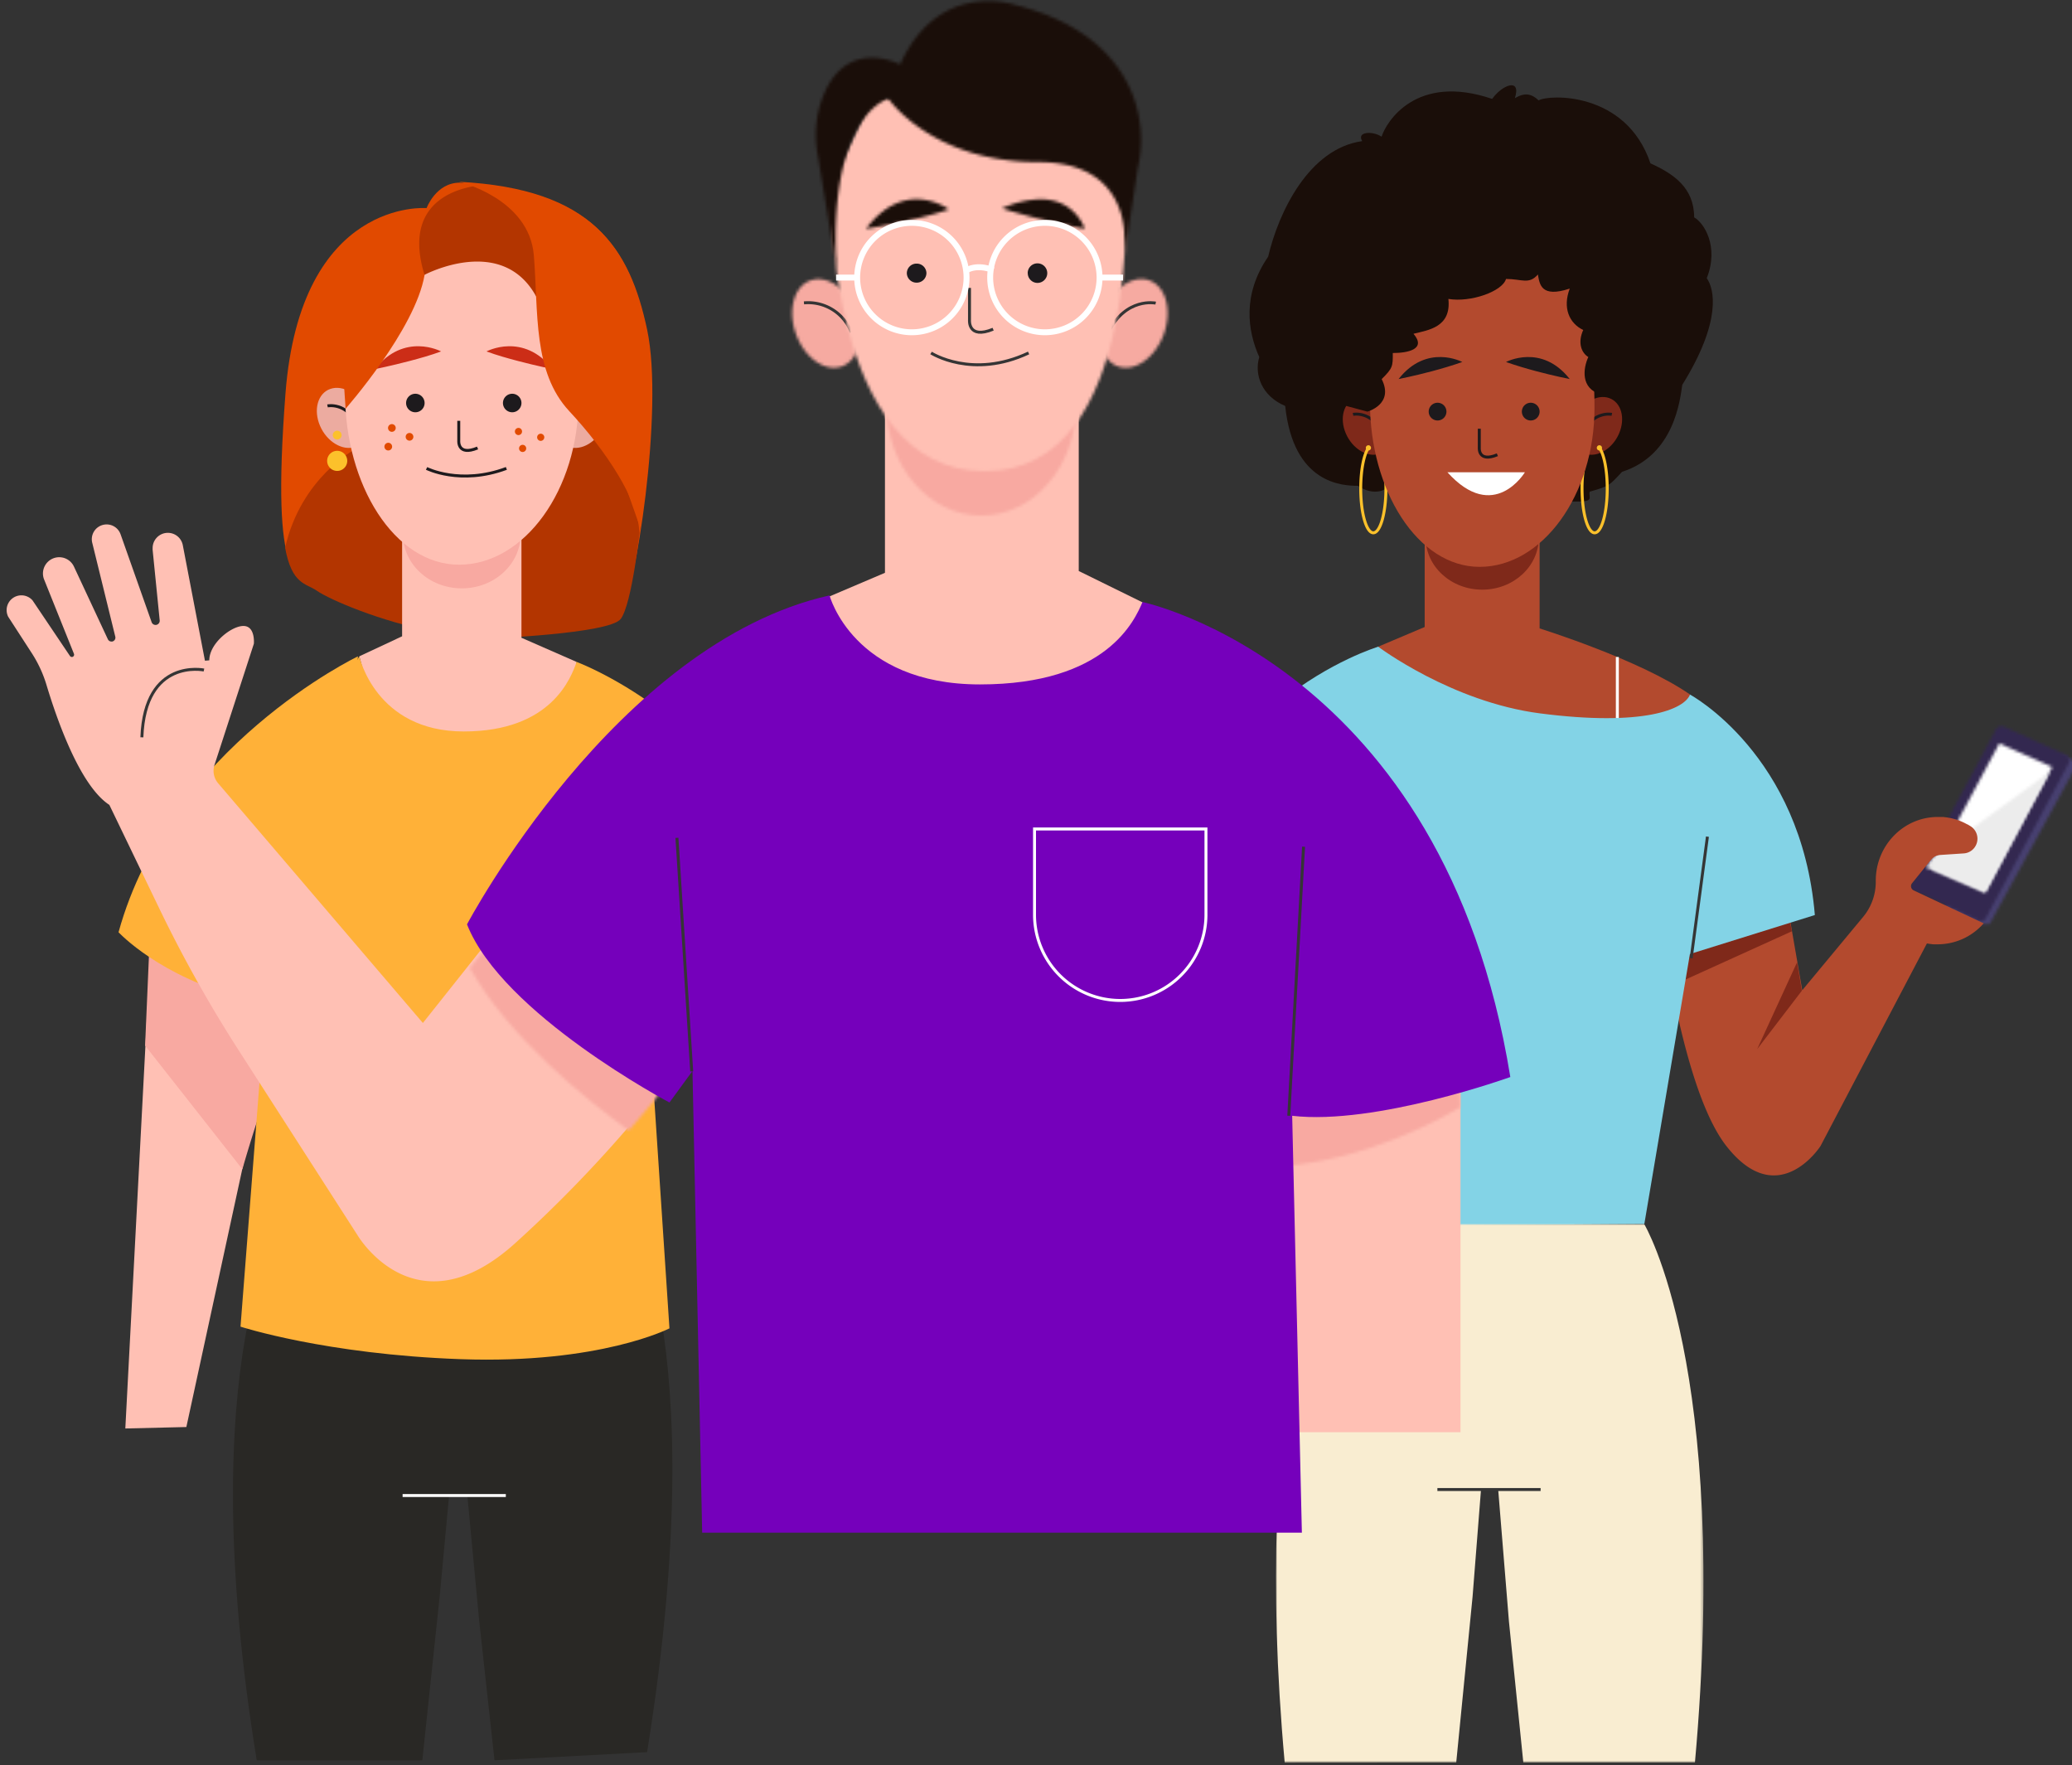 <svg id="Ebene_1" data-name="Ebene 1" xmlns="http://www.w3.org/2000/svg" xmlns:xlink="http://www.w3.org/1999/xlink" viewBox="0 0 701 597"><rect x="0" y="0" width="701" height="597" fill="#333333" stroke="none"/><defs><style>.cls-1{fill:#fff;}.cls-1,.cls-10,.cls-11,.cls-12,.cls-14,.cls-15,.cls-17,.cls-19,.cls-2,.cls-22,.cls-23,.cls-25,.cls-27,.cls-3,.cls-32,.cls-34,.cls-4,.cls-5,.cls-6,.cls-7,.cls-8{fill-rule:evenodd;}.cls-2{fill:#ffc0b4;}.cls-3{fill:#f8a9a1;}.cls-4{fill:#292825;}.cls-5{fill:#ffb138;}.cls-6{fill:#e14a00;}.cls-7{fill:#b33500;}.cls-8{fill:#ecaba0;}.cls-13,.cls-26,.cls-28,.cls-39,.cls-9{fill:none;}.cls-9{stroke:#1d1a1d;}.cls-10{fill:#1d1a1d;}.cls-11{fill:#cc2d17;}.cls-12{fill:#fcc12b;}.cls-13,.cls-39{stroke:#fff;}.cls-14{fill:#b34a2e;}.cls-15{fill:#7f291a;}.cls-16{mask:url(#mask);}.cls-17{fill:#474070;}.cls-18{mask:url(#mask-2-2);}.cls-19{fill:#332850;}.cls-20{mask:url(#mask-3);}.cls-21{mask:url(#mask-4-2);}.cls-22{fill:#ececec;}.cls-23{fill:#83d3e6;}.cls-24{mask:url(#mask-5);}.cls-25{fill:#f9edd1;}.cls-26{stroke:#353535;}.cls-27{fill:#1a0e09;}.cls-28{stroke:#fcc12b;}.cls-29{mask:url(#mask-6-2);}.cls-30{mask:url(#mask-7);}.cls-31{mask:url(#mask-8-2);}.cls-32{fill:#7500bb;}.cls-33{mask:url(#mask-9);}.cls-34{fill:#f6aaa1;}.cls-35{mask:url(#mask-10-2);}.cls-36{mask:url(#mask-11);}.cls-37{mask:url(#mask-12-2);}.cls-38{mask:url(#mask-13);}.cls-39{stroke-width:2px;}.cls-40{mask:url(#mask-14-2);}</style><mask id="mask" x="656.5" y="254.35" width="46.56" height="59.15" maskUnits="userSpaceOnUse"><g id="mask-2"><path id="path-1" class="cls-1" d="M657.47,307.39l10.69,5.14h4.89a2.9,2.9,0,0,0,.41-.58h0l28.33-51.71a2.45,2.45,0,0,0,.3-1.16h0V259a2.49,2.49,0,0,0-1.45-2.24h0l-3.16-1.45Z"/></g></mask><mask id="mask-2-2" x="644.86" y="244.36" width="56.58" height="68.43" maskUnits="userSpaceOnUse"><g id="mask-4"><path id="path-3" class="cls-1" d="M675.2,246.85l-17.48,32.61-11.89,21.11,23.45,10.8a2,2,0,0,0,2.6-.88h0l28-52.33a2.09,2.09,0,0,0-.95-2.87h0l-20.8-9.46a2.22,2.22,0,0,0-.94-.21h0a2.3,2.3,0,0,0-2,1.23Z"/></g></mask><mask id="mask-3" x="652.62" y="250.47" width="42.68" height="52.36" maskUnits="userSpaceOnUse"><g id="mask-6"><polygon id="path-5" class="cls-1" points="654.77 291.8 653.59 294 671.75 301.86 693.48 261.03 694.33 259.43 676.4 251.44 654.77 291.8"/></g></mask><mask id="mask-4-2" x="650.68" y="260.17" width="43.65" height="42.66" maskUnits="userSpaceOnUse"><g id="mask-8"><polygon id="path-7" class="cls-1" points="653.86 289.94 651.65 293.37 671.46 301.86 693.36 261.14 653.86 289.94"/></g></mask><mask id="mask-5" x="431.64" y="413.96" width="144.68" height="182.17" maskUnits="userSpaceOnUse"><g id="mask-10"><polygon id="path-9" class="cls-1" points="431.64 413.96 576.33 413.96 576.33 596.14 431.64 596.14 431.64 413.96"/></g></mask><mask id="mask-6-2" x="299.02" y="99.38" width="66" height="76" maskUnits="userSpaceOnUse"><g id="mask-12"><path id="path-11" class="cls-1" d="M300,137.38c0,20.43,14.33,37,32,37h0c17.67,0,32-16.57,32-37h0c0-20.44-14.33-37-32-37h0c-17.67,0-32,16.56-32,37Z"/></g></mask><mask id="mask-7" x="433.02" y="351.13" width="62" height="44.25" maskUnits="userSpaceOnUse"><g id="mask-14"><path id="path-13" class="cls-1" d="M492.1,356.78,434,359.54l.91,34.84c27-2.5,49.85-14.4,59.09-19.86h0c-.64-15.82-1.33-18.14-1.69-18.14h0c-.14,0-.23.4-.23.4Z"/></g></mask><mask id="mask-8-2" x="158.02" y="318.38" width="70" height="65" maskUnits="userSpaceOnUse"><g id="mask-16"><path id="path-15" class="cls-1" d="M159,327.43c13,23.23,38.73,44.07,53.75,54.95h0c9.44-10.82,14.25-17.59,14.25-17.59h0l-61.5-45.41Z"/></g></mask><mask id="mask-9" x="265.39" y="91.73" width="28.27" height="35.31" maskUnits="userSpaceOnUse"><g id="mask-18"><path id="path-17" class="cls-1" d="M274,94.92c-5.57,2.19-7.61,10.44-4.57,18.42h0c3.05,8,10,12.69,15.61,10.5h0c5.57-2.19,7.61-10.44,4.57-18.43h0c-2.54-6.66-7.82-11-12.74-11h0a7.69,7.69,0,0,0-2.87.54Z"/></g></mask><mask id="mask-10-2" x="369.38" y="91.73" width="28.27" height="35.31" maskUnits="userSpaceOnUse"><g id="mask-20"><path id="path-19" class="cls-1" d="M373.43,105.41c-3.05,8-1,16.24,4.57,18.43h0c5.57,2.19,12.56-2.51,15.61-10.5h0c3-8,1-16.23-4.57-18.42h0a7.69,7.69,0,0,0-2.87-.54h0c-4.92,0-10.2,4.37-12.74,11Z"/></g></mask><mask id="mask-11" x="278.38" y="27.38" width="109.74" height="133" maskUnits="userSpaceOnUse"><g id="mask-22"><path id="path-21" class="cls-1" d="M294.77,33.86,281,63.18s-1.65,96.2,52.21,96.2h0c53.87,0,47.55-97.57,47.55-97.57h0L348.91,28.38Z"/></g></mask><mask id="mask-12-2" x="292.02" y="58.72" width="30" height="19.66" maskUnits="userSpaceOnUse"><g id="mask-28"><path id="path-27" class="cls-1" d="M293,77.38s16.19-2.52,28-6.56h0a19.71,19.71,0,0,0-10.89-3.44h0c-5,0-11.21,2.18-17.11,10Z"/></g></mask><mask id="mask-13" x="338.02" y="59.6" width="30" height="18.78" maskUnits="userSpaceOnUse"><g id="mask-30"><path id="path-29" class="cls-1" d="M339,70.51a261.48,261.48,0,0,0,28,6.87h0s-3.14-10-15-10h0a32.74,32.74,0,0,0-13,3.13Z"/></g></mask><mask id="mask-14-2" x="274.44" y="-6" width="113.72" height="98.38" maskUnits="userSpaceOnUse"><g id="mask-32"><path id="path-31" class="cls-1" d="M304.53,21.81s-18.2-9.72-26.21,11.11h0a36,36,0,0,0-1.63,19.67h0l6.45,39.31s-4.79-48.27,17.3-58.64h0s14.73,21.56,50.72,21.56h0c30.78,0,30.06,24.78,29.21,32h0l4.55-29.89a42.31,42.31,0,0,0-2.05-25.69h0C378.3,20.33,367.84,8,344.33,1.89h0c-.49-.13-1-.25-1.47-.4h0A31.61,31.61,0,0,0,334.39.38h0c-8.66,0-21.7,3.39-29.86,21.43Zm75.54,66.92s.15-.72.3-1.93h0Z"/></g></mask></defs><g id="Symbols"><g id="Modul_Bühne_Desktop_big" data-name="Modul/Bühne/Desktop/big"><g id="Group-228"><g id="Group-79"><path id="Fill-1" class="cls-2" d="M52.33,283S46.81,365.34,71.27,367c26.39,1.74,18.89-76.29,18.89-76.29Z"/><path id="Fill-3" class="cls-2" d="M91.51,351.43,63.05,482.66l-20.65.49,8.13-154.77s25.7,3.9,41,23.05"/><path id="Fill-5" class="cls-3" d="M51.88,288.64l-2.79,65L82,395.47a471.65,471.65,0,0,1,21.81-60.23c2.74-8.79-13.63-40.36-13.63-40.36Z"/><path id="Fill-7" class="cls-4" d="M142.88,595.38l5.94-56.1,3.1-33.25h6.21l3.94,41.69,5.23,47.66,51.62-2.76c23-142.27-7.65-186.56-7.65-186.56L98,406c-3,6.11-33.29,53.68-11.14,189.38Z"/><path id="Fill-9" class="cls-5" d="M226.49,449.29s-23.44,12.09-70.6,10.42c-45.79-1.63-74.52-11-74.52-11L96.44,255c18.4-9.81,99.15-8.16,117.77,9.06,0,0,12.26,185.27,12.28,185.26"/><path id="Fill-11" class="cls-6" d="M144.32,70.38s-42.66-3.6-47.74,62.74S101,194.62,107.19,199s38.84,17.63,63,15.5S205.36,212,210,206.9s14.79-68.06,8.93-95.45-18.07-47.33-63.37-49.67c-8.07,0-11.24,8.6-11.24,8.6"/><path id="Fill-13" class="cls-7" d="M120.2,151.93s-18.35,9.52-23.74,33.32c2.29,12.58,7.08,12,10.73,14.55,4.31,3,21.41,10.37,39.55,13.84l14.83-14.51Z"/><path id="Fill-15" class="cls-7" d="M164.61,216s41.53-1.57,45.39-6.65,6.59-30.91,6.59-30.91l-13.1-37.14-8.4,3.62-14.47,19-7.33,18.78Z"/><path id="Fill-17" class="cls-8" d="M123.7,138.65c-2.33-5.41-7.68-8.59-11.94-7.11s-5.82,7.07-3.49,12.49,7.67,8.59,11.93,7.11,5.83-7.08,3.5-12.49"/><path id="Stroke-19" class="cls-9" d="M110.8,137.29s6.35-1.34,10.07,6.3"/><path id="Fill-21" class="cls-8" d="M188.94,138.65c2.33-5.41,7.68-8.59,11.94-7.11s5.82,7.07,3.49,12.49-7.67,8.59-11.93,7.11-5.83-7.08-3.5-12.49"/><path id="Stroke-23" class="cls-9" d="M201.84,137.29s-6.35-1.34-10.08,6.3"/><polygon id="Fill-25" class="cls-2" points="136.04 166.79 136.04 215.21 121.56 221.99 132.18 260.87 190.95 262.21 193.81 247.13 195.08 223.88 176.42 215.71 176.42 166.79 136.04 166.79"/><path id="Fill-27" class="cls-3" d="M176.14,180.72c0-10.1-8.91-18.29-19.9-18.29s-19.9,8.19-19.9,18.29S145.25,199,156.24,199s19.9-8.19,19.9-18.28"/><path id="Fill-29" class="cls-2" d="M195.73,135.07c0,30.68-18.36,55.88-40.35,55.93s-38.63-27.13-38.63-57.81,5.08-55.55,38.63-55.55,40.35,26.75,40.35,57.43"/><path id="Fill-31" class="cls-5" d="M229.93,281.52c-27.84-46-34.85-57.64-34.85-57.64-1.85,5.19-8.4,23.52-38.2,23.52S121.56,222,121.56,222s-20.16,36-35.24,59.53Z"/><path id="Stroke-33" class="cls-9" d="M144.32,158.43s11.39,5.81,27,0"/><path id="Stroke-35" class="cls-9" d="M155.21,142.34V149s-.51,5.37,6.36,2.52"/><path id="Fill-37" class="cls-10" d="M143.65,136.32a3.13,3.13,0,1,0-3.12,3.12,3.12,3.12,0,0,0,3.12-3.12"/><path id="Fill-39" class="cls-10" d="M176.42,136.32a3.13,3.13,0,1,0-3.13,3.12,3.13,3.13,0,0,0,3.13-3.12"/><path id="Fill-41" class="cls-11" d="M126.82,124.85s5.35-1.07,11.66-2.73c3.54-.93,7.38-2,10.75-3.26,0,0-12.43-6.67-22.41,6"/><path id="Fill-43" class="cls-11" d="M187,124.85s-5.35-1.07-11.66-2.73c-3.54-.93-7.38-2-10.75-3.26,0,0,12.43-6.67,22.41,6"/><path id="Fill-45" class="cls-6" d="M143.65,92.94l3.84-17.47-33.58,16.3,3,46.48s23.62-26.8,26.74-45.31"/><path id="Fill-47" class="cls-7" d="M143.65,92.94s26.53-14.11,38,7.81a13.14,13.14,0,0,0,8.87-13.55l-14.1-20.34-11.81-4.33s-30.3.16-21,30.41"/><path id="Fill-49" class="cls-6" d="M218.66,111.15c-5.86-27.38-18.07-47.33-63.37-49.67,0,0,23.76,5.6,25.32,24.9s-.39,39.42,12,52.7,23.89,30.67,23.64,41.27c3.51-22,6-52.35,2.36-69.2"/><path id="Fill-51" class="cls-6" d="M139.85,147.74a1.3,1.3,0,1,1-1.3-1.3,1.3,1.3,0,0,1,1.3,1.3"/><path id="Fill-53" class="cls-6" d="M133.85,144.48a1.3,1.3,0,1,1-1.54-1,1.29,1.29,0,0,1,1.54,1"/><path id="Fill-55" class="cls-6" d="M132.63,150.79a1.3,1.3,0,1,1-1.54-1,1.3,1.3,0,0,1,1.54,1"/><path id="Fill-57" class="cls-6" d="M176.59,145.69a1.21,1.21,0,1,1-1.43-.93,1.2,1.2,0,0,1,1.43.93"/><path id="Fill-59" class="cls-6" d="M184.12,147.66a1.21,1.21,0,1,1-1.43-.94,1.21,1.21,0,0,1,1.43.94"/><path id="Fill-61" class="cls-6" d="M178,151.42a1.21,1.21,0,1,1-1.43-.94,1.21,1.21,0,0,1,1.43.94"/><path id="Fill-63" class="cls-12" d="M115.57,147.17a1.49,1.49,0,1,1-1.49-1.49,1.49,1.49,0,0,1,1.49,1.49"/><path id="Fill-65" class="cls-12" d="M117.48,155.88a3.4,3.4,0,1,1-3.4-3.4,3.4,3.4,0,0,1,3.4,3.4"/><line id="Stroke-67" class="cls-13" x1="136.21" y1="505.83" x2="171.13" y2="505.83"/><path id="Fill-69" class="cls-5" d="M195.08,223.88s54.27,20.07,72.81,77.33a43.92,43.92,0,0,1-24.76,16.69,162.45,162.45,0,0,1-29.92,4.1Z"/><path id="Fill-71" class="cls-5" d="M121.1,222s-63.67,30.42-81,93.32c.2.12,13.7,15,42.72,22.49,26.22,6.8,29,6.41,29,6.41Z"/><path id="Fill-73" class="cls-14" d="M403,305.55S399,365,422.7,367.11c21.74,1.95,20.95-60.08,20.95-60.08Z"/><path id="Fill-75" class="cls-14" d="M439.3,346.48,435.52,419l-22.12,2.61-8.23-78.2s19.26-15.23,34.13,3"/><path id="Fill-77" class="cls-15" d="M402.84,309l-.1,6.68L441,332.31a31.38,31.38,0,0,0,.43-16.28Z"/></g><g id="Group-82"><g class="cls-16"><polygon id="Fill-80" class="cls-17" points="656.5 313.5 703.06 313.5 703.06 254.35 656.5 254.35 656.5 313.5"/></g></g><g id="Group-85"><g class="cls-18"><polygon id="Fill-83" class="cls-19" points="644.86 312.79 701.44 312.79 701.44 244.36 644.86 244.36 644.86 312.79"/></g></g><g id="Group-88"><g class="cls-20"><polygon id="Fill-86" class="cls-1" points="652.62 302.83 695.3 302.83 695.3 250.47 652.62 250.47 652.62 302.83"/></g></g><g id="Group-91"><g class="cls-21"><polygon id="Fill-89" class="cls-22" points="650.68 302.83 694.33 302.83 694.33 260.17 650.68 260.17 650.68 302.83"/></g></g><g id="Group-157"><path id="Fill-92" class="cls-14" d="M671.12,312.29h0a20.63,20.63,0,0,1-15.54,7.1c-.44,0-.88,0-1.31,0-.24,0-.49,0-.73-.06l-.44-.05a3.18,3.18,0,0,1-.43-.06l-.65-.1-.12,0-36,68.53s-14.31,22.29-31.81,0-24.52-94.21-24.52-94.21l42.81-.91,4.47,25.76,2.89,16.63,20.76-25A18.54,18.54,0,0,0,634.61,298v-.13c0-11.9,9.38-21.55,21-21.55l.84,0,.46,0,.41,0,.48.05.76.09.82.14.1,0,.8.17.42.11a1.14,1.14,0,0,1,.25.06l.55.15.21.07.53.18c.34.11.68.24,1,.37s.45.18.66.28l.12.05c.27.12.53.25.8.39s.5.25.74.39l.08,0,.8.48c.21.13.41.26.62.41l0,0a5,5,0,0,1,.37,7.61,4.92,4.92,0,0,1-3,1.32l-8,.53a4.39,4.39,0,0,0-3.14,1.63l-6.4,7.93a1.58,1.58,0,0,0,.56,2.43Z"/><path id="Fill-94" class="cls-15" d="M604.91,308.31l1.31,6.68-36.68,16.64a123.07,123.07,0,0,0,.25-16.29Z"/><polygon id="Fill-96" class="cls-15" points="609.61 335.08 594.49 354.83 607.98 325.48 609.61 335.08"/><path id="Fill-98" class="cls-23" d="M451.76,414.66l-21.45-161.9c16.69-8,136.14-12.75,153,1.34,0,0-27,159.92-27,159.89Z"/><g id="Group-102"><g class="cls-24"><path id="Fill-100" class="cls-25" d="M492.67,596.14l5.53-56.09,2.87-36.43h5.78l3.66,44.86,4.86,47.66h58.06C585.44,462.33,556.26,414,556.26,414L451,414c-2.75,6.12-27.78,56-16.36,182.18Z"/></g></g><line id="Stroke-103" class="cls-26" x1="486.3" y1="503.8" x2="521.22" y2="503.8"/><path id="Fill-105" class="cls-27" d="M469,165.24s-3.86,2.91-9.62-.93c-5.11,0-21.81-.58-24.57-27-8-3.39-10.53-10.66-8.77-16.54-4-8.9-5.77-21.17,3-33.95,3.51-15,13.78-36.58,31.83-39.09-2-3.25,3.58-3.5,6.55-1.5,1.57-5,11.69-21.55,37.41-12.78,3.41-4.81,9.93-7.26,7.68-.25,3.45-2,5.61-1.5,8.06.75,3.22-2,29.53-3.25,37.81,21.3,7.77,3.51,14.79,8.22,14.79,18.27,3.25,1.77,8.52,9.79,4.26,20.57,2.5,3.48,5.26,14.28-8.28,36.07-.75,5-2.66,23.77-20.38,29.42-4.43,4.74-4.18,4.78-10.95,6.72-.5,2.2,2.1,3.51-6,3.35s-62.86-4.4-62.86-4.4"/><path id="Fill-107" class="cls-15" d="M470.17,141.46c-2.24-5.2-7.38-8.26-11.48-6.83s-5.61,6.79-3.36,12,7.38,8.26,11.48,6.84,5.6-6.8,3.36-12"/><path id="Stroke-109" class="cls-9" d="M457.76,140.15s6.11-1.29,9.69,6"/><path id="Fill-111" class="cls-15" d="M532.92,141.46c2.24-5.2,7.38-8.26,11.48-6.83s5.6,6.79,3.36,12-7.38,8.26-11.48,6.84-5.6-6.8-3.36-12"/><path id="Stroke-113" class="cls-9" d="M545.32,140.15s-6.1-1.29-9.69,6"/><path id="Stroke-115" class="cls-28" d="M468.12,156.77a44.48,44.48,0,0,1,.76,8.5c0,8.25-1.91,14.94-4.26,14.94s-4.26-6.69-4.26-14.94c0-6.07,1-11.29,2.51-13.63"/><path id="Fill-117" class="cls-12" d="M463.84,151.47a.88.88,0,1,1-.88-.87.87.87,0,0,1,.88.87"/><path id="Stroke-119" class="cls-28" d="M536,156.77a44.48,44.48,0,0,0-.76,8.5c0,8.25,1.91,14.94,4.26,14.94s4.26-6.69,4.26-14.94c0-6.07-1-11.29-2.51-13.63"/><path id="Fill-121" class="cls-12" d="M540.23,151.47a.88.88,0,1,0,.88-.87.87.87,0,0,0-.88.87"/><path id="Fill-123" class="cls-14" d="M571.79,234.92c-17-11.82-50.91-22.37-50.91-22.37v-47H482v46.52l-15.74,6.66,12,37.22,56.53,1.28s39.92-10.26,36.94-22.4"/><path id="Fill-125" class="cls-15" d="M520.6,181.88c0-9.71-8.56-17.57-19.13-17.57s-19.14,7.86-19.14,17.57,8.57,17.56,19.14,17.56,19.13-7.86,19.13-17.56"/><path id="Fill-127" class="cls-23" d="M614,309.49c-4.57-54.34-42.24-74.57-42.24-74.57-1.88,5-15.8,10.88-50.7,6.37-30-3.87-54.79-22.56-54.79-22.56-20.82,16.31-31.66,46.92-17.63,57.06l111.39-2.53,2.53,52.28Z"/><path id="Fill-129" class="cls-14" d="M539.45,138c0,29.47-17.66,53.69-38.81,53.73s-37.15-26.06-37.15-55.54,4.88-53.37,37.15-53.37,38.81,25.7,38.81,55.18"/><path id="Stroke-131" class="cls-9" d="M500.47,145v6.4s-.48,5.15,6.12,2.41"/><path id="Fill-133" class="cls-10" d="M489.36,139.22a3,3,0,1,0-3,3,3,3,0,0,0,3-3"/><path id="Fill-135" class="cls-10" d="M520.88,139.22a3,3,0,1,0-3,3,3,3,0,0,0,3-3"/><path id="Fill-137" class="cls-10" d="M473.17,128.2s5.14-1,11.22-2.62c3.4-.9,7.09-2,10.34-3.14,0,0-12-6.41-21.56,5.76"/><path id="Fill-139" class="cls-10" d="M531.07,128.2s-5.14-1-11.21-2.62c-3.41-.9-7.1-2-10.35-3.14,0,0,12-6.41,21.56,5.76"/><path id="Fill-141" class="cls-27" d="M462.61,139.22s9.14-2.45,4.84-11c3.76-3.72,3.78-4.31,3.76-8.82,5,0,11.5-1.25,7-6.51,5.15-1.26,12.84-2.26,11.81-11.78,7.49,1.25,18.24-2.5,19.5-6.76,5.35,0,7.76,2,10.78-1.51.59,3.26,1,8,10.78,4.77-2.49,6.51-.16,11.77,4.56,14-2,4.41-.54,7.77,1.72,9.15-1.72,3.72-2.76,10.65,4.26,12.65s24.82-14.78,24.82-14.78L553.17,76.79,486.36,60.25,449.12,78.54v32.07l2.26,25.6Z"/><g id="Group-146"><line id="Stroke-145" class="cls-13" x1="547.18" y1="242.85" x2="547.18" y2="222.22"/></g><path id="Fill-147" class="cls-1" d="M489.7,159.74h26.2s-10.47,17.45-26.2,0"/><line id="Stroke-149" class="cls-26" x1="577.66" y1="282.98" x2="572.16" y2="324.1"/><path id="Fill-151" class="cls-23" d="M466.3,218.73s-64.74,19.4-71.91,91.12l50.89,15.33Z"/><line id="Stroke-153" class="cls-26" x1="437.18" y1="278.14" x2="439.49" y2="324.23"/><polygon id="Fill-155" class="cls-2" points="299.4 134.61 299.4 193.74 271.02 205.82 299.4 246.74 373.13 248.38 397.02 227.92 386.61 203.77 364.96 193.13 364.96 133.38 299.4 134.61"/></g><g id="Group-160"><g class="cls-29"><polygon id="Fill-158" class="cls-3" points="299.02 175.38 365.02 175.38 365.02 99.38 299.02 99.38 299.02 175.38"/></g></g><g id="Group-165"><path id="Fill-161" class="cls-2" d="M226,364.36s-4.78,6.83-14.17,17.73a439.61,439.61,0,0,1-37.31,38.19c-33.93,30.85-53.54-2.46-53.54-2.46L80.94,355.54a451.72,451.72,0,0,1-27.22-48.62L37,272.24c-10.17-6.64-18-29.75-21.23-40.44a42,42,0,0,0-5-10.86l-8-12.35a5,5,0,0,1,8.25-5.51l12.64,18.78a.79.79,0,0,0,.93.3.8.8,0,0,0,.44-1L15,196.19a5.5,5.5,0,0,1,10.07-4.44l11.42,24.46a1.34,1.34,0,0,0,1.22.78.9.9,0,0,0,.23,0A1.35,1.35,0,0,0,39,215.31l-7.78-31.68a5,5,0,0,1,3.9-6.16,5,5,0,0,1,5.68,3.26L51.3,210.44a1.41,1.41,0,0,0,2.73-.61L51.64,186a4.58,4.58,0,0,1,0-.53,5.15,5.15,0,0,1,10.22-1l7.48,39,1.47-.13c0-5.73,7.45-11.62,11.54-11.62s3.54,6,3.54,6l-13.32,41a6.46,6.46,0,0,0,1.23,6.2L143.07,346l15.34-19.3,6.45-8.12Z"/><polygon id="Fill-163" class="cls-2" points="433.02 484.41 494.12 484.41 494.12 352.1 433.02 352.1 433.02 484.41"/></g><g id="Group-168"><g class="cls-30"><polygon id="Fill-166" class="cls-3" points="433.02 395.38 495.02 395.38 495.02 351.13 433.02 351.13 433.02 395.38"/></g></g><g id="Group-171"><g class="cls-31"><polygon id="Fill-169" class="cls-3" points="158.02 383.38 228.02 383.38 228.02 318.38 158.02 318.38 158.02 383.38"/></g></g><g id="Group-180"><path id="Fill-172" class="cls-32" d="M158,312.64s50.25-95.06,122.65-111.26c0,0,7.95,30.11,50.89,30.11s52.36-21.72,55-27.87c0,0,101.88,21.31,124.43,160.66,0,0-45.51,16.39-73.8,13.11l3.28,141H237.56l-3.28-156.15-7.79,10.66S169.91,343,158,312.64"/><path id="Stroke-174" class="cls-13" d="M379,338.38h0a29,29,0,0,1-29-29v-29h58v29A29,29,0,0,1,379,338.38Z"/><line id="Stroke-176" class="cls-26" x1="229.02" y1="283.38" x2="234.02" y2="362.38"/><line id="Stroke-178" class="cls-26" x1="441.02" y1="286.38" x2="436.02" y2="377.38"/></g><g id="Group-183"><g class="cls-33"><polygon id="Fill-181" class="cls-34" points="265.38 127.03 293.65 127.03 293.65 91.73 265.38 91.73 265.38 127.03"/></g></g><g id="Group-186"><g class="cls-35"><polygon id="Fill-184" class="cls-34" points="369.38 127.03 397.65 127.03 397.65 91.73 369.38 91.73 369.38 127.03"/></g></g><g id="Group-191"><path id="Stroke-187" class="cls-26" d="M272,102.44a15.6,15.6,0,0,1,16,9.94"/><path id="Stroke-189" class="cls-26" d="M391,102.52s-10.08-2.1-16,9.86"/></g><g id="Group-194"><g class="cls-36"><polygon id="Fill-192" class="cls-2" points="278.38 160.38 388.11 160.38 388.11 27.38 278.38 27.38 278.38 160.38"/></g></g><g id="Group-199"><path id="Stroke-195" class="cls-26" d="M315,119.38s13.91,9,33,0"/><path id="Stroke-197" class="cls-26" d="M328,97.38V108.2s-.63,6.7,8,3.14"/></g><g id="Group-202"><g id="Clip-201"><path id="path-23" class="cls-10" d="M306.8,92.38a3.26,3.26,0,0,0,3.31,3.22h0a3.27,3.27,0,0,0,3.32-3.22h0a3.27,3.27,0,0,0-3.32-3.22h0a3.26,3.26,0,0,0-3.31,3.22Z"/></g></g><g id="Group-205"><g id="Clip-204"><path id="path-25" class="cls-10" d="M347.71,92.38A3.31,3.31,0,0,0,351,95.69h0a3.31,3.31,0,0,0,3.31-3.31h0A3.31,3.31,0,0,0,351,89.07h0a3.31,3.31,0,0,0-3.31,3.31Z"/></g></g><g id="Group-208"><g class="cls-37"><polygon id="Fill-206" class="cls-27" points="292.02 78.38 322.02 78.38 322.02 58.73 292.02 58.73 292.02 78.38"/></g></g><g id="Group-211"><g class="cls-38"><polygon id="Fill-209" class="cls-27" points="338.02 78.38 368.02 78.38 368.02 59.6 338.02 59.6 338.02 78.38"/></g></g><g id="Group-222"><path id="Stroke-212" class="cls-39" d="M327,93.88a18.5,18.5,0,1,0-18.5,18.5A18.5,18.5,0,0,0,327,93.88Z"/><path id="Stroke-214" class="cls-39" d="M372,93.88a18.5,18.5,0,1,0-18.5,18.5A18.5,18.5,0,0,0,372,93.88Z"/><line id="Stroke-216" class="cls-39" x1="290.02" y1="93.88" x2="282.86" y2="93.88"/><line id="Stroke-218" class="cls-39" x1="372.02" y1="93.88" x2="379.96" y2="93.88"/><path id="Stroke-220" class="cls-39" d="M336,91.38s-4.86-2.25-9,0"/></g><g id="Group-225"><g class="cls-40"><polygon id="Fill-223" class="cls-27" points="274.44 92.38 388.16 92.38 388.16 -6 274.44 -6 274.44 92.38"/></g></g><path id="Stroke-226" class="cls-26" d="M69,226.62s-20-4.2-21,22.76"/></g></g></g></svg>